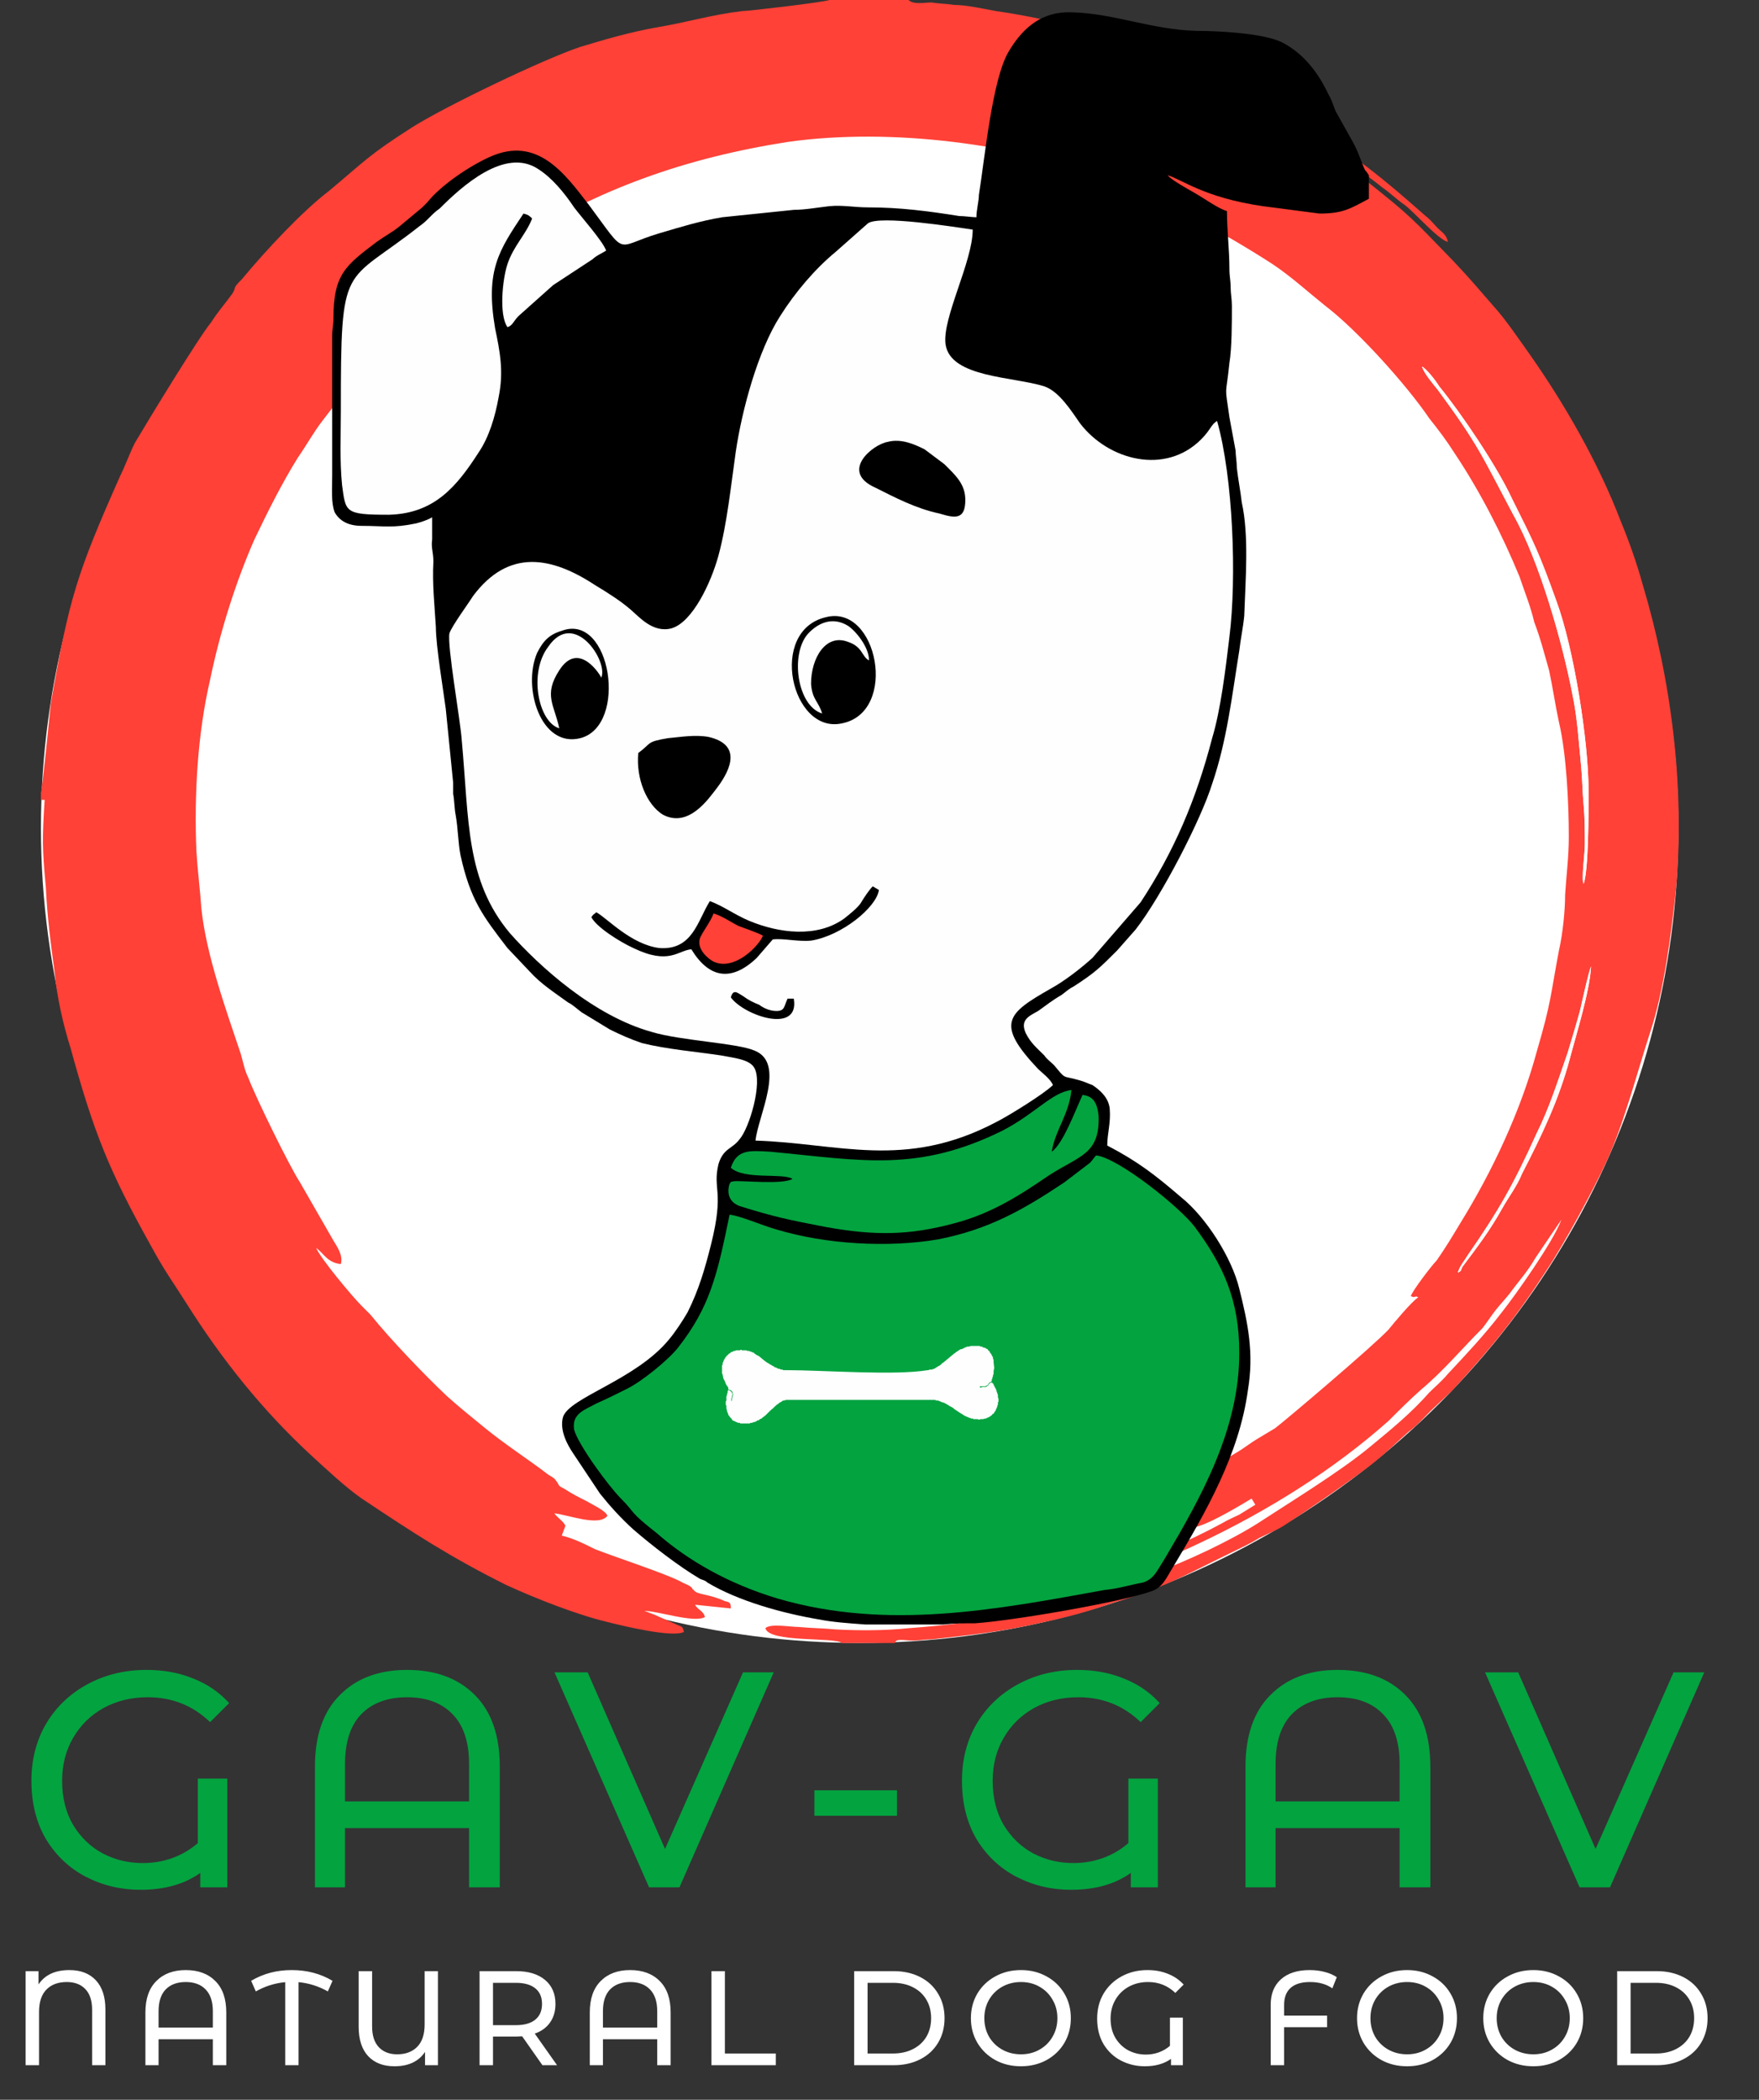 <?xml version="1.0" encoding="UTF-8"?> <svg xmlns="http://www.w3.org/2000/svg" width="1375" height="1641" viewBox="0 0 1375 1641" fill="none"><rect x="0" y="0" width="1375" height="1641" fill="#333333" stroke="none"/> <ellipse cx="672" cy="647" rx="640" ry="637" fill="white"></ellipse> <path fill-rule="evenodd" clip-rule="evenodd" d="M1139.51 994.633C1141.44 988.845 1144.33 985.951 1147.22 981.127C1171.34 946.397 1182.92 926.138 1201.25 885.619C1210.9 866.324 1217.65 845.101 1225.37 822.912C1228.26 813.265 1232.12 800.723 1235.01 790.111C1235.98 786.252 1241.77 759.24 1243.7 755.381C1242.73 774.675 1232.12 808.441 1227.3 826.771C1218.61 859.571 1205.11 887.548 1189.67 917.455C1185.81 927.102 1179.06 935.785 1174.24 944.467C1164.59 961.832 1154.94 974.374 1143.36 989.81C1141.44 992.704 1143.37 992.704 1139.51 994.633ZM1238.87 659.873C1238.87 649.261 1238.87 639.614 1237.91 629.002C1236.94 619.355 1236.94 608.742 1235.98 599.095C1234.05 579.801 1233.08 561.471 1229.23 543.141C1221.51 502.623 1203.18 437.986 1182.92 402.291C1157.84 355.019 1155.91 348.266 1124.07 304.854C1120.21 300.03 1113.46 292.312 1111.53 286.524C1114.42 287.489 1122.14 297.136 1125.04 301.959C1142.4 323.183 1170.38 364.667 1181.95 389.75C1199.32 424.48 1203.18 432.198 1216.68 469.822C1230.19 506.481 1241.77 578.836 1241.77 618.39C1241.77 636.72 1241.77 680.132 1237.91 690.744C1235.98 686.885 1238.87 667.591 1238.87 659.873ZM32 619.354V625.143H34.894C32.965 656.014 32.965 662.767 35.859 693.638C36.824 715.827 39.718 738.016 42.612 759.24C44.541 779.499 49.365 800.723 55.153 819.053C73.483 885.619 85.06 914.561 117.861 973.409C129.437 994.633 134.261 1000.42 145.838 1018.75C173.815 1063.13 205.651 1102.68 243.275 1137.41C254.852 1148.02 270.287 1162.5 282.829 1171.18C323.347 1198.19 351.324 1216.52 395.702 1238.71C418.855 1249.32 450.691 1261.86 474.81 1267.65C486.386 1270.54 525.94 1280.19 534.623 1275.37C533.658 1270.55 532.693 1271.51 528.834 1269.58L511.469 1261.86C508.575 1260.9 506.645 1259.93 503.751 1258.97C514.363 1258.97 542.34 1268.62 551.023 1263.79C550.058 1258.97 545.235 1258 543.305 1254.14L571.282 1257.04C571.282 1252.22 570.317 1252.22 566.458 1251.25C553.917 1245.46 544.27 1246.43 542.34 1242.57C538.481 1238.71 544.27 1245.46 541.376 1241.6C539.446 1238.71 534.623 1237.74 531.728 1235.81C518.222 1229.06 482.527 1217.49 465.162 1210.73C457.444 1206.87 447.797 1202.05 439.115 1200.12L442.009 1192.4C440.079 1188.54 436.22 1186.61 433.326 1182.75C443.938 1183.72 468.056 1193.37 474.81 1184.68C473.845 1180.83 463.233 1176 458.409 1173.11C452.621 1170.21 446.832 1167.32 441.044 1163.46C435.256 1160.57 438.15 1161.53 434.291 1156.71C433.326 1154.78 428.503 1152.85 426.573 1150.92C411.138 1139.34 394.737 1128.73 379.302 1116.19C368.69 1107.51 359.042 1099.79 349.395 1091.11C332.03 1074.71 305.982 1047.69 289.582 1027.43C287.653 1025.5 285.723 1023.57 282.829 1020.68C275.111 1012.96 250.993 984.021 247.134 975.339C252.922 979.198 255.817 986.915 266.429 987.88C268.358 981.127 263.534 974.374 260.64 969.55L234.593 924.208C226.875 912.631 199.862 857.642 194.074 842.206C191.18 836.418 190.215 830.63 188.286 823.877C176.709 789.146 161.273 746.698 157.414 710.039C156.45 695.568 154.52 681.097 153.556 665.661C151.626 621.284 154.52 573.048 164.168 531.564C171.885 493.94 184.427 454.386 198.898 421.586C209.51 399.397 220.122 378.173 232.663 357.914C239.416 348.266 245.205 337.654 251.958 328.972C273.182 300.995 295.37 274.947 320.453 250.829C328.171 244.076 336.854 235.393 345.536 228.64C363.866 214.169 382.196 200.663 402.455 189.086C468.056 147.603 535.587 123.485 615.66 110.944C697.661 99.367 795.099 112.873 868.418 139.885C892.536 148.568 914.725 158.215 934.984 170.757C955.243 182.333 975.503 193.91 994.797 206.451C1009.27 216.099 1021.81 227.675 1036.28 239.252C1060.4 257.582 1098.99 300.03 1117.32 327.042C1125.04 336.69 1130.82 344.407 1137.58 355.019C1156.87 383.961 1174.24 417.727 1187.74 450.527C1191.6 462.104 1196.42 473.681 1199.32 486.222C1204.14 498.764 1207.04 510.34 1210.9 523.847C1213.79 537.353 1215.72 550.859 1218.61 564.365C1224.4 588.483 1226.33 627.072 1226.33 654.085C1226.33 669.52 1224.4 683.991 1223.44 699.427C1223.44 711.968 1221.51 730.298 1218.61 742.839C1211.86 778.534 1212.83 782.393 1201.25 821.947C1188.71 868.254 1166.52 915.526 1141.44 956.044C1135.65 965.691 1129.86 975.339 1123.11 984.986C1119.25 988.845 1103.81 1009.1 1102.85 1012.96C1106.71 1014.89 1105.74 1012 1108.63 1013.93C1103.81 1016.82 1089.34 1034.19 1085.48 1039.01C1073.9 1051.55 1004.44 1110.4 996.727 1116.19C991.903 1119.08 987.079 1121.98 982.256 1124.87C977.432 1127.77 972.608 1131.62 967.785 1134.52C962.961 1137.41 958.137 1140.31 953.314 1143.2C943.667 1148.99 934.019 1154.78 923.407 1160.57C917.619 1163.46 912.795 1166.35 907.972 1168.28L890.607 1175.04L891.571 1178.9C900.254 1176.97 907.007 1172.14 912.795 1171.18C911.831 1176.97 911.831 1176 906.042 1177.93C881.924 1187.58 867.453 1195.3 839.476 1203.01C818.252 1208.8 797.028 1213.63 774.839 1217.48C768.086 1218.45 757.474 1218.45 756.51 1224.24C764.227 1226.17 786.416 1221.34 795.099 1219.41C802.817 1218.45 824.04 1212.66 830.794 1212.66C823.076 1216.52 811.499 1217.48 803.781 1220.38C799.922 1222.31 797.993 1222.31 797.028 1226.17C804.746 1230.03 819.217 1223.27 823.076 1226.17C800.887 1235.81 728.533 1242.57 702.485 1242.57C674.508 1243.53 630.13 1243.53 603.118 1238.71C593.471 1236.78 582.859 1234.85 572.247 1234.85C573.212 1241.6 576.106 1238.71 583.824 1239.67C587.683 1240.64 592.506 1241.6 597.33 1241.6C625.307 1246.43 654.249 1248.36 683.19 1248.36C754.58 1248.36 826.935 1233.89 891.571 1208.8C899.289 1205.91 907.007 1203.01 914.725 1200.12C936.914 1190.47 927.266 1196.26 937.878 1192.4C949.455 1188.54 968.75 1176.97 978.397 1171.18L981.291 1176L968.75 1183.72C964.891 1185.65 960.067 1187.58 955.243 1190.47C902.183 1219.41 823.076 1246.43 761.333 1254.14C754.58 1255.11 748.792 1254.14 748.792 1259.93C759.404 1259.93 778.698 1256.07 790.275 1253.18C841.406 1243.53 891.571 1228.1 937.878 1205.91C990.938 1180.83 1042.07 1148.99 1085.48 1110.4C1093.2 1102.68 1101.88 1094 1110.56 1086.28C1127.93 1071.81 1142.4 1054.45 1158.8 1038.05C1162.66 1033.22 1165.55 1028.4 1169.41 1023.57C1173.27 1018.75 1176.17 1015.86 1180.02 1011.03C1187.74 1000.42 1193.53 994.633 1200.28 983.056L1220.54 953.15C1214.75 969.55 1184.85 1012 1173.27 1026.47C1160.73 1042.87 1146.26 1058.31 1131.79 1073.74C1126.96 1079.53 1122.14 1083.39 1117.32 1088.21C1102.85 1104.61 1087.41 1117.15 1071.01 1130.66C1047.86 1149.95 1008.3 1174.07 983.22 1190.47C961.996 1203.98 927.266 1220.38 903.148 1229.06C888.677 1234.85 874.206 1239.67 858.771 1244.5C810.534 1260.9 762.298 1268.62 710.203 1272.47C691.873 1274.4 671.614 1274.4 653.284 1273.44C643.637 1272.47 633.989 1272.47 624.342 1271.51C617.589 1271.51 602.153 1268.62 598.294 1272.47C601.189 1284.05 652.319 1279.23 658.108 1284.05H699.591C700.555 1280.19 705.379 1282.12 714.062 1282.12C718.885 1282.12 723.709 1281.16 728.533 1281.16C762.298 1277.3 782.557 1275.37 816.323 1267.65C834.652 1263.79 852.018 1258.97 868.418 1253.18C910.866 1240.64 924.372 1231.96 961.996 1213.63C969.714 1209.77 976.467 1206.87 984.185 1202.05C991.903 1198.19 999.621 1195.3 1006.37 1190.47C1016.99 1183.72 1062.33 1152.85 1074.87 1142.24C1084.52 1134.52 1093.2 1125.84 1100.92 1119.08C1107.67 1114.26 1112.49 1108.47 1118.28 1102.68L1135.65 1086.28C1165.55 1053.48 1183.88 1031.29 1208.97 992.704C1222.47 972.444 1245.63 929.996 1256.24 906.843C1269.74 876.936 1279.39 839.312 1290 806.511C1300.62 774.675 1306.4 730.298 1310.26 693.638C1317.02 614.531 1306.4 531.564 1284.22 457.28C1279.39 439.915 1273.6 423.515 1266.85 407.115C1249.48 361.772 1223.44 316.43 1196.42 277.841C1186.78 264.335 1177.13 249.864 1167.48 239.252C1153.98 223.817 1151.08 219.958 1135.65 203.557C1103.81 170.757 1102.85 168.827 1066.19 139.885C1043.03 121.556 1018.92 109.014 996.727 92.614C992.868 90.684 988.044 88.755 987.079 84.896C999.621 89.72 1049.79 123.485 1063.29 133.132C1069.08 137.956 1074.87 141.815 1080.66 146.638C1086.45 150.497 1092.23 156.286 1098.02 160.145C1105.74 165.933 1124.07 187.157 1131.79 189.086C1130.82 183.298 1126.96 181.369 1124.07 178.474C1121.18 175.58 1118.28 171.721 1114.42 168.827C1072.94 132.168 1053.65 117.697 1004.44 87.79C940.772 49.201 852.982 19.294 778.698 8.683C768.086 6.753 755.545 3.859 745.898 3.859C740.109 2.894 733.356 2.894 728.533 1.929C722.744 1.929 714.062 3.859 710.203 0H649.425C648.46 0 648.46 0 648.46 0C642.672 1.929 584.788 8.683 579.965 8.683C555.846 11.577 537.517 17.365 514.363 21.224C492.175 25.083 472.88 30.871 453.586 36.66C424.644 46.307 348.43 82.966 322.383 99.367C287.653 121.556 285.723 125.414 256.781 149.533C236.522 164.968 207.58 195.84 189.25 218.028C180.568 226.711 185.392 223.817 181.533 229.605C176.709 236.358 169.956 244.076 165.132 251.794C155.485 263.37 114.966 329.937 105.319 346.337C101.46 354.055 97.601 364.667 93.743 372.384C59.977 448.598 54.189 466.928 39.718 549.894C38.753 558.577 32.965 618.39 32 619.354Z" fill="#FF4137"></path> <path fill-rule="evenodd" clip-rule="evenodd" d="M1238.87 659.873C1238.87 667.59 1235.98 686.885 1237.91 690.744C1241.77 680.132 1241.77 636.719 1241.77 618.389C1241.77 578.836 1230.19 506.481 1216.68 469.821C1203.18 432.197 1199.32 424.479 1181.95 389.749C1170.38 364.666 1142.4 323.183 1125.04 301.959C1122.14 297.135 1114.42 287.488 1111.53 286.523C1113.46 292.312 1120.21 300.03 1124.07 304.853C1155.91 348.266 1157.84 355.019 1182.92 402.291C1203.18 437.986 1221.51 502.622 1229.23 543.141C1233.08 561.471 1234.05 579.8 1235.98 599.095C1236.94 608.742 1236.94 619.354 1237.91 629.001C1238.87 639.613 1238.87 649.261 1238.87 659.873Z" fill="#FEFEFE"></path> <path fill-rule="evenodd" clip-rule="evenodd" d="M1139.51 994.635C1143.36 992.706 1141.44 992.706 1143.36 989.811C1154.94 974.376 1164.59 961.834 1174.24 944.469C1179.06 935.787 1185.81 927.104 1189.67 917.457C1205.11 887.55 1218.61 859.573 1227.3 826.773C1232.12 808.443 1242.73 774.677 1243.7 755.383C1241.77 759.242 1235.98 786.254 1235.01 790.113C1232.12 800.725 1228.26 813.266 1225.37 822.914C1217.65 845.102 1210.9 866.326 1201.25 885.621C1182.92 926.139 1171.34 946.399 1147.22 981.129C1144.33 985.952 1141.44 988.847 1139.51 994.635Z" fill="#FDFBFA"></path> <path fill-rule="evenodd" clip-rule="evenodd" d="M912.796 136.992C923.408 139.887 940.773 154.357 987.08 161.111L1031.46 166.899C1049.79 166.899 1055.58 163.04 1070.05 155.322V138.922C1070.05 137.957 1070.05 136.992 1070.05 136.992L1068.12 134.098L1067.15 133.133C1064.26 127.345 1062.33 119.627 1057.5 110.945L1044 86.827C1042.07 82.003 1041.1 78.144 1038.21 73.32C1030.49 56.92 1018.92 41.484 1001.55 32.802C987.08 26.049 953.314 24.119 934.984 24.119C900.254 23.155 871.312 10.613 838.512 9.648H832.723C811.499 10.613 797.993 24.119 788.346 40.52C775.805 61.744 770.016 121.557 765.193 152.428C765.193 157.252 763.263 164.005 763.263 169.793C760.369 169.793 753.616 168.828 749.757 168.828C725.639 164.969 703.45 162.075 678.367 162.075C667.755 162.075 659.073 160.146 648.461 161.111C639.778 162.075 629.166 164.005 620.484 164.005L564.529 169.793C547.164 172.687 531.729 177.511 515.328 182.335C479.634 192.946 491.21 201.629 460.339 160.146C441.044 135.063 419.82 106.121 383.161 122.521C367.725 129.275 344.572 144.71 333.96 158.216C332.03 160.146 332.03 160.146 330.101 162.075L312.736 176.546C306.947 181.37 301.159 184.264 294.406 189.088C270.288 207.417 260.641 214.17 260.641 248.901C260.641 254.689 259.676 256.618 259.676 262.407V371.421C259.676 382.033 258.711 392.645 261.605 400.363C265.464 407.116 272.217 410.975 282.829 410.975C300.194 410.975 306.947 412.904 325.277 409.045C329.136 408.081 334.925 406.151 337.819 404.222C337.819 410.01 337.819 415.798 337.819 421.587C336.854 428.34 338.783 431.234 338.783 438.952C337.819 456.317 339.748 473.682 340.713 490.082C340.713 504.553 346.501 539.283 348.431 553.754L354.219 611.638C354.219 614.532 354.219 617.426 354.219 620.32C355.184 625.144 355.184 631.897 356.149 636.721C358.078 647.333 358.078 658.909 360.007 668.557C367.725 703.287 377.372 715.828 396.667 740.911L414.032 759.241C422.715 768.888 433.327 775.641 443.939 783.359C447.798 785.289 450.692 788.183 454.551 791.077L476.739 804.583C484.457 808.442 493.14 812.301 501.822 815.195C521.117 820.019 544.27 821.948 563.565 824.842C573.212 826.772 585.753 827.737 589.612 834.49C596.365 846.066 585.753 881.761 578.036 890.444C572.247 898.162 565.494 897.197 561.635 909.738C556.812 929.998 566.459 929.998 555.847 972.446C551.023 991.74 546.2 1008.14 537.517 1025.51C533.658 1032.26 527.87 1040.94 523.046 1046.73C496.999 1078.57 444.903 1092.07 440.08 1107.51C437.186 1118.12 443.939 1129.7 447.798 1135.48L469.022 1167.32C476.739 1176.97 485.422 1186.61 495.069 1195.3C509.54 1207.84 530.764 1224.24 547.164 1233.89C549.094 1234.85 551.023 1234.85 552.953 1236.78C577.071 1251.25 611.801 1260.9 640.743 1265.72C650.39 1267.65 662.932 1268.62 676.438 1269.58H737.216C745.898 1268.62 754.581 1268.62 762.298 1268.62C791.24 1266.69 876.136 1252.22 900.254 1243.53C908.937 1240.64 911.831 1232.92 916.655 1225.2C942.702 1181.79 968.75 1136.45 975.503 1086.28C980.327 1057.34 975.503 1034.19 968.75 1007.18C962.962 983.058 942.702 951.222 923.408 935.786C903.148 918.421 889.642 907.809 865.524 895.267C865.524 885.62 868.418 877.902 867.454 866.326C866.489 857.643 859.736 851.855 853.947 847.996C851.053 847.031 847.194 845.102 843.335 844.137C829.829 840.278 833.688 844.137 824.041 832.56C821.147 829.666 818.253 827.737 816.323 824.842C810.535 819.054 805.711 815.195 801.852 807.477C797.029 796.865 804.746 793.971 811.499 790.112C818.253 785.289 823.076 781.43 829.829 777.571C833.688 774.677 835.618 772.747 839.477 770.818C855.877 760.206 859.736 756.347 873.242 742.841L887.713 726.44C907.972 700.393 938.843 640.58 947.526 612.603C959.103 578.837 962.962 544.107 968.75 508.412C969.715 499.73 971.644 491.047 972.609 481.4C973.573 453.423 976.468 418.693 970.679 392.645C969.715 383.962 967.785 374.315 966.82 365.633C966.82 360.809 965.856 355.985 965.856 352.126L961.032 326.079C957.173 299.066 958.138 311.608 961.032 283.631C962.961 272.054 962.962 251.795 962.962 239.253C962.962 233.465 961.997 229.606 961.997 224.782C961.997 218.994 961.032 216.1 961.032 210.312C961.032 194.876 959.103 180.405 959.103 164.969C952.35 163.04 941.738 155.322 934.984 151.463C930.161 148.569 915.69 140.851 912.796 136.992Z" fill="black"></path> <path fill-rule="evenodd" clip-rule="evenodd" d="M590.578 891.409C655.215 893.338 707.31 914.562 778.7 876.938C788.347 872.114 816.324 854.749 823.077 847.996C821.148 843.172 814.395 838.349 811.5 835.455C777.735 799.76 787.382 792.042 821.148 772.747C831.76 766.959 844.301 757.312 853.948 748.629L891.573 705.216C917.62 665.663 934.985 625.144 947.527 576.908C954.28 554.719 958.139 521.918 961.033 497.8C966.821 451.493 963.927 373.351 951.386 328.973C946.562 331.867 946.562 335.726 938.844 343.444C910.867 371.421 866.49 359.844 844.301 330.903C837.548 321.255 827.901 305.82 816.324 301.961C792.206 294.243 743.005 295.208 739.146 269.16C736.252 248.901 760.37 204.523 760.37 179.44C746.864 177.511 687.051 167.864 678.368 174.617L653.285 196.806C636.885 210.312 621.449 228.642 609.872 246.971C592.507 273.984 579.966 320.291 575.142 353.091C571.283 380.104 568.389 409.045 561.636 434.128C555.848 455.352 541.377 486.224 524.977 491.047C510.506 494.906 499.894 482.365 493.141 476.576C485.423 469.823 474.811 463.07 465.163 457.282C431.398 435.093 397.633 428.34 369.656 465.964C366.761 470.788 353.255 489.118 351.326 494.906C349.396 504.553 360.008 563.402 360.973 578.837C366.761 641.545 363.867 687.851 398.597 729.335C421.751 755.382 464.199 793.971 509.541 806.513C531.73 813.266 576.107 815.195 589.613 820.984C614.696 830.631 592.507 872.114 590.578 891.409Z" fill="#FEFEFE"></path> <path fill-rule="evenodd" clip-rule="evenodd" d="M570.318 949.291C560.671 996.563 554.883 1021.65 529.8 1053.48C522.082 1063.13 501.823 1079.53 490.246 1085.32C482.528 1089.18 474.811 1093.04 466.128 1096.89C457.445 1101.72 446.833 1104.61 448.763 1117.15C451.657 1128.73 475.775 1161.53 485.423 1171.18C496.999 1182.76 491.211 1180.83 513.4 1198.19C537.518 1219.41 569.354 1237.74 607.943 1249.32C693.803 1274.4 778.699 1258 863.595 1242.57C874.207 1241.6 882.89 1238.71 893.502 1236.78C902.184 1233.89 904.114 1228.1 910.867 1217.49C938.844 1170.21 968.751 1117.15 968.751 1057.34C968.751 1015.86 956.209 988.845 934.02 958.939C922.444 943.503 874.207 904.914 856.842 902.984C854.913 904.914 853.948 906.843 852.019 908.773L831.759 924.208C799.923 945.432 772.911 960.868 733.357 968.586C693.803 975.339 645.567 972.445 606.978 960.868C596.366 957.974 579.001 950.256 570.318 949.291Z" fill="#03A340"></path> <path fill-rule="evenodd" clip-rule="evenodd" d="M409.208 166.9C413.067 167.865 414.032 168.829 415.961 170.759C411.138 183.3 401.49 191.983 396.667 206.454C392.808 218.03 389.914 246.008 396.667 255.655C400.526 254.69 401.49 250.831 405.349 246.972L432.362 222.854L463.233 202.595C466.127 199.701 470.951 197.771 473.845 195.842C470.951 188.124 454.55 169.794 448.762 162.076C441.044 150.5 431.397 138.923 420.785 132.17C394.737 114.805 360.972 145.676 343.607 163.041C337.818 166.9 333.96 172.688 328.171 176.547C268.358 223.819 266.429 201.63 266.429 321.256C266.429 340.551 265.464 359.845 267.393 379.14C270.288 400.364 269.323 402.293 304.053 402.293C339.748 401.329 357.113 380.105 374.478 353.092C382.196 341.515 387.02 326.08 389.914 309.68C393.773 290.385 390.878 274.949 387.02 256.62C379.302 211.277 389.914 195.842 409.208 166.9Z" fill="#FEFEFE"></path> <path fill-rule="evenodd" clip-rule="evenodd" d="M571.283 912.633C581.895 922.281 611.801 916.492 619.519 921.316C611.801 926.139 578.036 922.281 573.212 923.245C569.353 924.21 572.248 923.245 570.318 925.175C570.318 925.175 565.494 937.716 578.036 942.54C606.013 951.222 615.66 953.152 645.567 958.94C683.191 965.693 710.203 965.693 745.898 956.046C775.805 948.328 798.958 932.893 820.182 918.422C844.3 902.986 859.736 902.021 858.771 872.115C857.807 862.467 854.912 856.679 846.23 855.714C840.442 868.256 830.794 894.303 822.112 900.092C825.006 882.727 835.618 871.15 837.547 851.855C822.112 853.785 809.57 870.185 783.523 883.691C716.957 916.492 673.544 906.845 602.154 900.092C585.754 899.127 576.106 898.162 571.283 912.633Z" fill="#03A340"></path> <path fill-rule="evenodd" clip-rule="evenodd" d="M645.566 482.365C600.224 492.977 618.554 574.014 658.108 565.332C702.485 556.649 686.085 471.753 645.566 482.365Z" fill="black"></path> <path fill-rule="evenodd" clip-rule="evenodd" d="M439.114 492.978C429.467 495.872 424.643 500.695 419.82 510.343C408.243 537.355 422.714 584.627 453.585 576.909C491.209 567.262 477.703 478.507 439.114 492.978Z" fill="black"></path> <path fill-rule="evenodd" clip-rule="evenodd" d="M554.881 704.253C545.234 719.688 541.375 742.842 515.328 740.912C493.139 738.018 474.809 717.759 466.126 712.935C464.197 714.864 464.197 713.9 462.268 716.794C466.126 724.512 484.456 736.088 495.068 740.912C523.045 754.418 529.798 742.842 540.41 741.877C553.917 764.066 571.282 767.924 591.541 748.63L604.082 734.159C612.765 733.194 623.377 736.088 633.989 735.124C658.107 731.265 685.119 709.076 687.049 695.57L682.225 692.676C679.331 695.57 675.472 701.358 672.578 706.182C669.684 710.041 664.86 713.9 660.037 717.759C638.813 733.194 608.906 729.335 585.753 719.688C574.176 714.864 565.493 708.111 554.881 704.253Z" fill="black"></path> <path fill-rule="evenodd" clip-rule="evenodd" d="M498.929 588.484C496.999 608.743 505.682 629.003 518.223 636.721C538.482 647.333 553.918 624.179 560.671 615.497C572.248 600.061 579.001 581.731 553.918 575.943C543.306 574.013 532.694 575.943 522.082 576.907C504.717 579.802 509.541 580.766 498.929 588.484Z" fill="black"></path> <path fill-rule="evenodd" clip-rule="evenodd" d="M693.802 345.375C682.225 347.304 656.178 368.528 684.155 381.07C699.59 388.788 715.991 397.47 734.32 401.329C746.862 405.188 754.58 406.153 754.58 390.717C754.58 378.176 746.862 371.423 738.179 362.74L722.744 351.163C715.026 347.304 704.414 342.481 693.802 345.375Z" fill="black"></path> <path fill-rule="evenodd" clip-rule="evenodd" d="M437.186 569.19C433.327 550.86 424.644 543.142 437.186 523.848C452.622 499.73 469.987 528.672 469.987 529.636C475.775 517.095 448.763 475.612 428.503 505.518C413.068 525.777 420.786 564.366 437.186 569.19Z" fill="#FEFEFE"></path> <path fill-rule="evenodd" clip-rule="evenodd" d="M596.365 731.264C593.471 729.334 581.894 725.475 577.071 723.546C571.282 720.652 564.529 715.828 557.776 713.898C555.847 719.687 549.094 728.369 547.164 733.193C544.27 741.876 553.917 749.593 557.776 751.523C574.177 759.241 593.471 738.981 596.365 731.264Z" fill="#FF4137"></path> <path fill-rule="evenodd" clip-rule="evenodd" d="M642.672 557.613C639.778 547.966 634.954 547.001 633.989 534.46C633.989 514.2 645.566 494.906 662.931 501.659C674.508 505.518 673.543 513.236 679.332 516.13C679.332 505.518 668.72 492.976 662.931 489.117C650.39 481.4 638.813 487.188 631.095 495.871C617.589 512.271 623.377 551.825 642.672 557.613Z" fill="#FEFEFE"></path> <path fill-rule="evenodd" clip-rule="evenodd" d="M571.283 779.498C581.895 793.969 625.308 808.44 620.484 780.463H615.661C612.766 786.252 613.731 790.11 606.978 790.11C602.154 790.11 597.331 788.181 593.472 785.287C588.648 783.357 584.789 781.428 580.93 778.534C576.107 775.64 573.213 772.745 571.283 779.498Z" fill="black"></path> <path fill-rule="evenodd" clip-rule="evenodd" d="M776.67 1080.5C776.67 1080.5 776.67 1080.5 777.154 1080.5C777.154 1080.98 777.154 1080.98 777.639 1080.98C777.639 1080.98 778.123 1081.47 778.123 1082.44C779.093 1083.41 779.577 1085.34 779.577 1085.34C780.062 1086.8 780.546 1087.28 781.031 1088.25C781.031 1089.22 781.515 1090.19 781.515 1091.64C782 1092.13 782 1092.61 782 1093.58C782 1094.07 782 1095.04 782 1095.52C782 1096 782 1096.49 782 1096.97C782 1097.46 782 1097.94 782 1097.94C782 1098.43 782 1098.91 782 1098.91C782 1098.91 782 1099.4 781.515 1099.88V1100.37V1100.85V1101.33C781.515 1101.33 781.515 1101.33 781.515 1101.82H781.031C781.031 1102.3 780.546 1103.27 780.546 1104.24C780.062 1104.73 779.577 1105.7 779.577 1106.18H779.093C779.093 1106.67 778.608 1107.15 778.123 1107.63C778.123 1107.63 777.639 1108.12 777.639 1108.6C777.154 1108.6 777.154 1109.09 776.67 1109.57C776.67 1109.57 776.185 1109.57 776.185 1110.06C775.7 1110.06 775.216 1110.54 775.216 1110.54C774.731 1110.54 774.731 1111.03 774.247 1111.03C774.247 1111.03 773.762 1111.03 773.762 1111.51C773.762 1111.51 773.278 1111.51 772.793 1111.51L772.308 1112H771.824C771.339 1112.48 771.339 1112.48 770.855 1112.48C770.37 1112.48 769.885 1112.48 769.401 1112.96C768.916 1112.96 768.432 1112.96 768.432 1112.96C767.947 1112.96 767.463 1112.96 766.978 1112.96H766.493H765.04C765.04 1112.96 764.07 1112.96 763.586 1112.96C763.101 1112.96 762.132 1112.48 762.132 1112.48C761.648 1112.48 761.648 1112.48 761.163 1112.48C760.678 1112.48 760.678 1112 760.194 1112C760.194 1112 760.194 1112 759.709 1112H759.225C759.225 1111.51 759.225 1111.51 758.74 1111.51H758.256C758.256 1111.51 758.256 1111.51 757.771 1111.51C757.286 1111.03 756.802 1111.03 756.802 1110.54C756.317 1110.54 755.348 1110.06 754.863 1109.57C753.894 1109.09 752.441 1108.12 750.987 1107.15C749.533 1106.18 748.079 1105.21 747.11 1104.24C745.656 1103.27 744.203 1102.3 743.233 1101.33C741.78 1100.85 740.326 1099.88 738.872 1098.91L735.965 1097.94C735.965 1097.94 735.48 1097.94 735.48 1097.46H734.996L733.542 1096.97C733.057 1096.97 732.573 1096.97 732.573 1096.49C732.088 1096.49 732.088 1096.49 732.088 1096.49H731.604H731.119H730.634C730.15 1096.49 729.665 1096 729.665 1096C729.181 1096 729.181 1096 729.181 1096C728.696 1096 728.696 1096 728.696 1096C728.211 1096 728.211 1096 728.211 1096C695.26 1096 645.348 1100.37 614.819 1096C614.335 1096 613.85 1096 613.366 1096.49C612.881 1096.49 612.396 1096.49 611.912 1096.97C611.427 1096.97 610.943 1096.97 610.458 1097.46C609.974 1097.94 609.489 1097.94 609.004 1098.43C608.52 1098.43 608.035 1098.91 607.551 1099.4C607.066 1099.88 606.581 1099.88 606.581 1100.37C606.097 1100.85 605.612 1100.85 605.128 1101.33C605.128 1101.82 604.643 1102.3 604.159 1102.3C604.159 1102.3 604.159 1102.79 603.674 1102.79C603.189 1103.27 602.22 1104.24 601.736 1104.73C601.736 1105.21 601.251 1105.21 601.251 1105.21C600.767 1105.7 600.767 1106.18 600.282 1106.18C599.797 1106.67 599.313 1107.63 598.828 1108.12C598.344 1108.6 597.374 1109.09 596.89 1109.57C596.89 1109.57 595.921 1110.54 595.436 1111.03C594.952 1111.51 594.467 1111.51 593.982 1112C593.982 1112 593.013 1112.48 593.013 1112.96C592.529 1112.96 592.044 1113.45 591.559 1113.45L591.075 1113.93C590.59 1114.42 589.621 1114.42 589.137 1114.9C588.652 1114.9 587.683 1115.39 587.198 1115.39C586.714 1115.87 586.714 1115.87 586.229 1115.87C586.229 1115.87 585.744 1115.87 585.26 1115.87C585.26 1115.87 584.775 1116.36 584.291 1116.36H583.806H583.322C582.837 1116.36 582.352 1116.36 581.868 1116.36H581.383H580.899C580.414 1116.36 580.414 1116.36 580.414 1116.36H579.445H578.476H577.991C577.991 1116.36 577.507 1116.36 577.022 1116.36C576.053 1115.87 575.568 1115.87 575.084 1115.87H574.599V1115.39L573.145 1114.9C572.661 1114.9 572.661 1114.42 572.176 1114.42L571.692 1113.93L570.722 1113.45C570.722 1112.96 570.238 1112.96 569.753 1112C569.269 1111.51 568.784 1111.03 568.3 1110.54V1110.06C567.815 1109.57 567.815 1109.57 567.33 1108.6C566.846 1108.12 566.846 1106.67 566.361 1105.7C565.877 1104.73 565.877 1103.76 565.877 1103.27C565.392 1102.79 565.392 1101.82 565.392 1101.33C565.392 1100.85 565.392 1100.37 565.392 1099.88V1098.43C565.392 1097.94 565.392 1097.94 565.392 1097.94V1096.97V1095.52V1095.04V1094.55V1094.07L565.877 1093.58C565.392 1093.58 565.877 1093.1 565.877 1092.61C565.877 1092.13 565.877 1091.64 565.877 1091.16C565.877 1091.16 565.877 1091.16 565.877 1090.67L566.361 1088.74H566.846V1088.25L567.33 1086.8V1086.31C567.33 1085.83 566.846 1085.83 566.846 1085.34C566.846 1084.86 565.877 1083.89 565.877 1083.41C565.877 1082.92 565.392 1082.44 565.392 1081.95C564.907 1081.95 564.907 1081.47 564.423 1080.98C563.938 1080.01 563.938 1078.56 563.454 1077.59C562.969 1076.62 562.485 1075.65 562.485 1074.2C562.485 1073.71 562.485 1073.23 562.485 1073.23C562 1072.26 562 1071.29 562 1070.81V1070.32V1069.84V1068.87C562 1068.38 562 1067.9 562 1067.41C562 1066.93 562.485 1066.44 562.485 1066.44C562.485 1065.96 562.485 1065.96 562.485 1065.48V1064.99C562.969 1064.51 562.969 1064.51 562.969 1064.51C562.969 1064.02 562.969 1064.02 562.969 1064.02V1063.54C562.969 1063.54 562.969 1063.05 563.454 1062.57C563.454 1062.08 563.938 1061.6 563.938 1061.11C563.938 1061.11 564.423 1060.63 564.423 1060.15C564.423 1060.15 564.907 1059.66 564.907 1059.18C565.392 1059.18 565.392 1058.69 565.392 1058.69C565.877 1058.21 565.877 1058.21 565.877 1057.72C566.361 1057.72 566.361 1057.24 566.846 1057.24C566.846 1056.75 566.846 1056.75 567.33 1056.75C567.33 1056.27 567.815 1055.78 568.3 1055.78C568.784 1055.3 569.269 1054.81 569.753 1054.81L570.238 1054.33C570.722 1054.33 571.207 1053.85 572.176 1053.36C572.661 1053.36 572.661 1053.36 573.145 1053.36C573.145 1053.36 573.63 1053.36 573.63 1052.88H574.115H574.599H575.084C575.084 1052.88 575.568 1052.88 576.053 1052.88L576.537 1052.39H577.022H577.507H577.991H578.476C578.96 1052.39 579.445 1052.88 579.445 1052.88H579.93C579.93 1052.88 579.93 1052.88 580.414 1052.88C580.899 1052.88 581.383 1052.88 581.383 1052.88H581.868L582.837 1053.36C583.322 1053.36 583.322 1053.36 583.322 1053.36C583.806 1053.36 583.806 1053.36 583.806 1053.36H584.291C584.291 1053.36 584.291 1053.36 584.291 1053.85H584.775C584.775 1053.85 584.775 1053.85 585.26 1053.85L585.744 1054.33C586.229 1054.33 586.714 1054.33 586.714 1054.33C587.198 1054.81 587.198 1054.81 587.683 1054.81L588.167 1055.3H588.652C589.137 1055.78 589.621 1056.27 590.106 1056.75C590.59 1056.75 591.075 1057.24 591.559 1057.72C592.529 1058.69 593.982 1059.66 594.952 1060.63C596.89 1061.6 598.344 1063.05 599.797 1064.02L600.282 1064.51C601.251 1065.48 603.189 1066.44 603.674 1066.93H604.159H604.643C604.643 1067.41 605.128 1067.41 605.612 1067.9C606.097 1067.9 606.581 1067.9 606.581 1068.38H607.066H607.551H608.035C608.035 1068.87 608.035 1068.87 608.035 1068.87C608.035 1068.87 608.035 1068.87 608.52 1068.87H609.004C609.489 1069.35 610.458 1069.35 610.943 1069.35C610.943 1069.84 611.427 1069.84 611.912 1069.84C612.396 1069.84 612.881 1069.84 612.881 1069.84C613.366 1069.84 613.366 1069.84 613.366 1069.84H725.789C725.789 1069.35 725.789 1069.35 725.789 1069.35C725.789 1069.35 725.789 1069.35 725.789 1069.84C726.273 1069.35 726.758 1069.35 727.242 1069.35C727.727 1069.35 727.727 1069.35 728.211 1069.35H728.696L729.181 1068.87C729.665 1068.87 730.15 1068.87 730.634 1068.38C731.119 1068.38 731.604 1067.9 732.088 1067.9C732.573 1067.41 733.542 1066.93 733.542 1066.93C734.026 1066.44 734.026 1066.44 734.511 1065.96C734.996 1065.96 735.48 1064.99 736.449 1064.51L736.934 1064.02C737.419 1064.02 737.903 1063.54 738.388 1063.05C738.388 1062.57 738.872 1062.57 739.357 1062.08C739.841 1061.6 740.326 1061.6 740.326 1061.11C740.811 1060.63 741.295 1060.63 741.295 1060.15L744.687 1057.24C745.172 1056.75 745.172 1056.75 745.656 1056.27C746.141 1055.78 746.141 1055.78 746.626 1055.78C746.626 1055.3 746.626 1055.3 747.11 1055.3C747.11 1055.3 747.595 1054.81 748.079 1054.81C748.079 1054.33 748.564 1054.33 749.048 1053.85L750.018 1052.88C750.987 1052.39 751.471 1052.39 752.441 1051.91C753.41 1050.94 754.863 1050.45 755.348 1050.45C755.833 1049.97 756.317 1049.97 756.802 1049.97C757.286 1049.97 757.771 1049.48 758.256 1049.48C758.74 1049.48 759.225 1049.48 759.709 1049.48C760.678 1049 761.163 1049 761.648 1049H763.101H764.07C764.555 1049 765.04 1049 765.524 1049H766.009L766.493 1049.48C766.493 1049.48 766.493 1049.48 766.978 1049.48C766.978 1049.48 767.463 1049.48 767.947 1049.48C767.947 1049.48 767.947 1049.48 768.432 1049.48L768.916 1049.97C769.401 1049.97 769.401 1049.97 769.401 1049.97L771.339 1050.94H771.824C771.824 1051.42 772.308 1051.42 772.308 1051.42C772.793 1051.91 772.793 1051.91 773.278 1052.39H773.762C773.762 1052.88 774.247 1053.36 774.731 1053.85C775.216 1054.33 775.7 1054.81 776.185 1055.3C776.185 1055.78 776.185 1056.27 776.67 1056.27C776.67 1056.75 776.67 1056.75 776.67 1057.24C777.154 1057.24 777.154 1057.72 777.154 1057.72C777.154 1058.21 777.154 1058.21 777.639 1058.69V1059.18C777.639 1059.66 777.639 1059.66 778.123 1060.15C778.123 1060.63 778.123 1061.11 778.123 1061.11V1061.6V1062.08C778.608 1062.57 778.608 1063.05 778.608 1063.05V1067.9C778.608 1068.38 778.608 1068.38 778.608 1068.38V1070.32C778.608 1070.81 778.608 1071.29 778.608 1071.29C778.608 1071.78 778.608 1072.74 778.123 1073.23V1073.71C778.123 1073.71 778.123 1074.2 778.123 1074.68C778.123 1074.68 778.123 1074.68 778.123 1075.17V1075.65H777.639V1077.11H777.154V1077.59C777.154 1078.07 777.154 1078.07 777.154 1078.56C777.154 1079.04 776.67 1079.53 776.67 1080.01C776.67 1080.01 776.67 1080.01 776.67 1080.5Z" fill="#03A340"></path> <path fill-rule="evenodd" clip-rule="evenodd" d="M775.217 1080.5C774.732 1080.5 774.732 1080.5 774.248 1080.5C774.248 1080.5 774.248 1080.5 773.763 1080.98C773.278 1081.47 773.278 1081.47 773.278 1081.47C772.794 1081.95 772.794 1082.43 772.309 1082.92C772.309 1082.92 772.309 1082.92 771.825 1082.92C771.825 1082.92 771.825 1083.4 771.34 1083.4L770.856 1083.89C770.371 1083.89 770.371 1083.89 770.371 1083.89C769.886 1083.89 769.886 1083.89 769.886 1083.89C769.402 1083.89 769.402 1083.89 769.402 1083.89C768.917 1083.89 768.917 1083.89 768.433 1083.89C767.948 1083.89 767.463 1083.89 767.463 1083.89C767.463 1083.89 767.463 1084.37 766.979 1084.37C766.979 1084.37 766.979 1084.37 766.494 1084.37H766.01V1083.4C766.494 1083.4 766.494 1083.4 766.494 1083.4C766.979 1083.4 766.979 1083.4 766.979 1083.4H767.463C767.463 1083.4 767.948 1083.4 768.433 1083.4C768.917 1083.4 768.917 1083.4 768.917 1083.4H769.402C769.402 1083.4 769.402 1083.4 769.886 1083.4C769.886 1083.4 769.886 1083.4 770.371 1083.4C770.856 1082.92 770.856 1082.92 771.34 1082.92L771.825 1082.43C771.825 1082.43 771.825 1082.43 772.309 1082.43C772.309 1081.95 772.794 1081.47 772.794 1081.47V1080.98H773.278V1080.5H773.763C773.763 1080.01 774.248 1080.01 774.248 1080.01C774.732 1080.01 774.732 1080.01 774.732 1080.01C774.732 1079.53 775.217 1079.53 775.217 1079.53V1079.04V1078.07L775.701 1077.59V1077.1C775.701 1077.1 775.701 1077.1 775.701 1076.62L776.186 1075.65C776.186 1075.17 776.186 1075.17 776.186 1075.17C776.186 1075.17 776.186 1075.17 776.186 1074.68C776.671 1074.2 776.671 1073.71 776.671 1073.71C776.671 1073.23 776.671 1073.23 776.671 1073.23C776.671 1072.74 776.671 1072.26 776.671 1071.77C776.671 1071.29 777.155 1071.29 776.671 1070.8C777.155 1070.32 777.155 1069.35 777.155 1068.87L776.671 1064.51C776.671 1064.02 776.671 1064.02 776.671 1063.54V1063.05V1062.57C776.186 1062.08 776.186 1062.08 776.186 1061.6C776.186 1061.6 776.186 1061.11 776.186 1060.63L775.701 1060.14V1059.66C775.217 1059.66 775.217 1059.17 775.217 1059.17C775.217 1058.69 775.217 1058.69 774.732 1058.21C774.732 1058.21 774.732 1057.72 774.248 1057.72L773.278 1055.78C772.794 1055.78 772.309 1055.3 772.309 1054.81L771.825 1054.33C771.34 1054.33 771.34 1054.33 770.856 1053.84C770.856 1053.84 770.856 1053.84 770.371 1053.84C770.371 1053.36 770.371 1053.36 769.886 1053.36L767.948 1052.88C767.948 1052.39 767.948 1052.39 767.948 1052.39H766.979C766.979 1052.39 766.979 1052.39 766.494 1052.39C766.494 1052.39 766.01 1051.91 765.525 1051.91C765.041 1051.91 765.041 1051.91 765.041 1051.91H764.556H764.071C764.071 1051.91 763.587 1051.91 763.102 1051.91H762.133C762.133 1051.91 762.133 1051.91 761.648 1051.91C761.648 1051.91 761.164 1051.91 760.679 1051.91C760.195 1051.91 759.71 1051.91 759.226 1051.91C758.256 1051.91 757.772 1052.39 757.287 1052.39C756.803 1052.39 756.318 1052.39 755.834 1052.39C755.349 1052.88 755.349 1052.88 754.864 1052.88C753.895 1053.36 752.926 1053.84 751.957 1054.33C750.988 1054.33 750.019 1054.81 749.534 1055.3L748.08 1056.27C748.08 1056.27 747.596 1056.75 747.111 1056.75C747.111 1057.24 746.626 1057.24 746.142 1057.72C745.657 1057.72 745.657 1058.21 745.173 1058.21V1058.69C744.688 1058.69 744.204 1059.17 744.204 1059.17C743.719 1059.66 741.781 1061.11 740.811 1062.08C740.811 1062.08 740.327 1062.57 739.842 1062.57C739.842 1063.05 739.358 1063.54 738.873 1063.54C738.389 1064.02 738.389 1064.02 737.904 1064.51C737.419 1064.99 736.935 1064.99 736.45 1065.47L735.966 1065.96C735.481 1066.44 734.512 1067.41 734.027 1067.41L733.058 1067.9C733.058 1068.38 732.089 1068.38 731.604 1068.87C731.12 1069.35 730.635 1069.35 730.151 1069.84C729.666 1069.84 729.182 1069.84 728.697 1070.32H728.212H727.728H727.243C727.243 1070.32 727.243 1070.32 726.759 1070.32C726.274 1070.8 725.305 1070.8 725.305 1070.8C699.137 1075.17 643.411 1070.8 614.336 1070.8C614.336 1070.8 614.336 1070.8 613.851 1070.8H613.367C612.882 1070.8 612.882 1070.8 612.882 1070.8C612.397 1070.8 612.397 1070.8 611.913 1070.8V1070.32C611.428 1070.32 610.459 1070.32 609.974 1070.32C609.974 1070.32 609.974 1070.32 609.974 1069.84H609.49C609.005 1069.84 609.005 1069.84 609.005 1069.84H608.521L608.036 1069.35H607.552C607.552 1069.35 607.067 1069.35 607.067 1068.87C606.098 1068.87 605.613 1068.38 605.613 1068.38C605.129 1068.38 605.129 1068.38 605.129 1068.38V1067.9C604.16 1067.9 602.706 1066.44 601.252 1065.96L600.767 1065.47C599.314 1064.99 597.86 1063.54 595.922 1062.08C594.952 1061.11 593.499 1060.14 593.014 1059.66C592.045 1059.17 591.56 1059.17 591.076 1058.69C590.591 1058.21 590.107 1058.21 589.622 1057.72C589.622 1057.72 589.622 1057.72 589.622 1057.24C589.137 1057.24 589.137 1057.24 588.653 1057.24C588.653 1057.24 588.653 1056.75 588.168 1056.75C587.684 1056.75 587.199 1056.75 587.199 1056.27H586.715H586.23L585.745 1055.78H585.261C585.261 1055.78 585.261 1055.78 584.776 1055.78C584.776 1055.78 584.776 1055.78 584.292 1055.78L583.323 1055.3H582.838C582.838 1055.3 582.353 1055.3 581.869 1055.3H581.384H580.9C580.9 1055.3 580.415 1055.3 579.93 1055.3L579.446 1054.81C579.446 1054.81 578.961 1054.81 578.961 1055.3V1054.81L578.477 1055.3C578.477 1055.3 578.477 1055.3 577.992 1055.3C577.992 1055.3 577.992 1055.3 577.508 1055.3C577.023 1055.3 577.023 1055.3 576.538 1055.3C576.538 1055.3 576.538 1055.3 576.054 1055.3C575.569 1055.3 575.569 1055.3 575.085 1055.3C575.085 1055.3 575.085 1055.78 574.6 1055.78H574.115H573.631C573.146 1056.27 572.662 1056.27 571.693 1056.75H571.208C571.208 1057.24 570.723 1057.72 570.239 1057.72C569.754 1058.21 569.27 1058.21 569.27 1058.69C568.785 1058.69 568.785 1059.17 568.785 1059.17C568.3 1059.17 568.3 1059.66 567.816 1059.66C567.816 1060.14 567.816 1060.14 567.816 1060.14C567.331 1060.63 567.331 1060.63 566.847 1061.11C566.847 1061.11 566.847 1061.6 566.362 1062.08C566.362 1062.08 566.362 1062.57 565.878 1062.57C565.878 1063.05 565.878 1063.54 565.393 1064.02C565.393 1064.51 565.393 1064.51 564.908 1064.99C564.908 1065.47 564.908 1065.47 564.908 1065.47V1065.96V1066.44C564.424 1066.93 564.424 1066.93 564.424 1067.41V1067.9C564.424 1068.38 564.424 1068.87 564.424 1069.35V1070.32V1070.8V1071.29V1073.23C564.424 1073.23 564.424 1073.71 564.908 1074.2C564.908 1075.17 565.393 1076.14 565.393 1077.1C565.878 1078.07 566.362 1079.04 566.847 1080.01C566.847 1080.5 567.331 1080.98 567.331 1081.47C567.331 1081.47 567.816 1081.95 567.816 1082.43L569.27 1084.37C569.27 1084.37 569.27 1084.86 569.27 1085.34C569.27 1085.34 569.27 1085.34 569.27 1085.83C569.754 1085.83 570.239 1086.31 570.723 1086.31C571.208 1086.31 571.208 1086.8 571.693 1086.8C572.177 1087.28 572.177 1087.77 572.662 1087.77V1088.25C572.662 1088.25 572.662 1088.25 572.662 1088.73V1089.22C573.146 1089.22 573.146 1089.7 573.146 1089.7C573.146 1090.19 573.146 1090.19 573.146 1090.19C572.662 1090.67 572.662 1090.67 572.662 1090.67V1091.16V1091.64V1092.13V1092.61H572.177V1093.1C572.177 1093.1 572.177 1093.1 572.177 1093.58V1094.06C572.177 1094.55 572.177 1094.55 572.177 1094.55L571.693 1095.03V1094.55V1094.06C571.693 1094.06 571.693 1094.06 571.693 1093.58C571.693 1093.58 571.693 1093.58 571.693 1093.1V1092.61H572.177C572.177 1092.13 572.177 1092.13 572.177 1092.13C572.177 1091.64 572.177 1091.64 572.177 1091.64C572.177 1091.16 572.177 1091.16 572.177 1091.16C572.177 1091.16 572.177 1091.16 572.177 1090.67L572.662 1090.19V1089.7C572.662 1089.7 572.662 1089.7 572.662 1089.22C572.177 1089.22 572.177 1089.22 572.177 1088.73C572.177 1088.73 572.177 1088.73 572.177 1088.25L571.208 1087.28C571.208 1087.28 570.723 1087.28 570.723 1086.8C570.239 1086.8 569.754 1086.31 569.27 1086.31L568.785 1087.28C568.785 1087.77 568.785 1087.77 568.785 1087.77V1088.25L568.3 1089.7V1090.19C568.3 1090.67 567.816 1091.16 567.816 1091.16C567.816 1091.16 567.816 1091.16 567.816 1091.64V1092.13V1092.61V1093.1V1093.58V1094.06C567.816 1094.55 567.816 1095.03 567.331 1095.03V1095.52V1096C567.331 1096 567.331 1096 567.331 1096.49V1097.94C567.816 1098.43 567.816 1098.43 567.816 1098.91C567.816 1099.4 567.816 1100.36 567.816 1100.36V1100.85C567.816 1100.85 568.3 1101.82 568.3 1102.79C568.785 1104.24 569.27 1105.21 569.27 1105.21V1105.69C569.754 1106.18 569.754 1106.66 570.239 1106.66C570.239 1107.15 570.239 1107.15 570.723 1107.63C570.723 1107.63 571.208 1108.12 571.693 1108.6C572.177 1109.09 572.177 1109.57 572.662 1110.06L573.631 1110.54H574.115C574.6 1111.03 574.6 1111.03 575.085 1111.03C575.085 1111.51 576.054 1111.51 576.054 1111.51C576.538 1111.51 576.538 1111.51 576.538 1111.51V1111.99H578.477C578.477 1112.48 578.477 1112.48 578.961 1112.48H579.446H579.93C580.415 1112.48 580.9 1112.48 581.384 1112.48H581.869C581.869 1112.48 581.869 1112.48 582.353 1112.48H582.838H583.323C583.807 1112.48 584.292 1112.48 584.776 1112.48H585.261C585.261 1112.48 585.261 1112.48 585.745 1112.48C586.23 1112.48 586.715 1111.99 586.715 1111.99C587.199 1111.99 587.199 1111.99 587.684 1111.99C588.168 1111.99 588.168 1111.99 588.653 1111.51C589.137 1111.51 589.622 1111.51 590.591 1111.03C591.076 1111.03 591.56 1110.54 592.045 1110.06C592.53 1110.06 592.53 1110.06 593.014 1110.06C593.499 1109.57 593.499 1109.57 593.983 1109.09L595.437 1108.6C595.437 1108.12 595.922 1108.12 596.406 1107.63C596.891 1107.15 597.86 1106.66 598.345 1106.18L599.798 1104.73C600.283 1104.24 600.767 1103.76 601.252 1103.27C601.737 1102.79 601.737 1102.79 602.221 1102.3C602.221 1102.3 602.706 1102.3 602.706 1101.82C603.19 1101.33 604.16 1100.85 604.644 1100.36V1099.88H605.129C605.613 1099.4 605.613 1098.91 606.098 1098.91C606.582 1098.43 607.067 1097.94 607.067 1097.94C607.552 1097.46 608.036 1097.46 608.521 1096.97C609.005 1096.49 609.49 1096 609.974 1096C610.459 1095.52 610.944 1095.52 611.428 1095.03C611.913 1094.55 612.397 1094.55 612.882 1094.55C613.367 1094.55 613.851 1094.06 614.82 1094.06C614.82 1094.06 615.305 1094.06 615.789 1094.06H727.728C728.212 1094.06 728.212 1094.06 728.697 1094.06C728.697 1094.06 728.697 1094.06 729.182 1094.06C729.182 1094.06 729.666 1094.06 730.151 1094.06H730.635C731.12 1094.06 731.12 1094.06 731.604 1094.55C732.089 1094.55 732.574 1094.55 733.058 1094.55L734.512 1095.03H734.997C734.997 1095.52 734.997 1095.52 735.481 1095.52C736.45 1096 737.419 1096 738.389 1096.49C739.842 1097.46 741.296 1097.94 742.265 1098.91C743.719 1099.4 745.173 1100.36 746.142 1101.33C747.596 1102.3 749.049 1103.27 750.503 1104.24C751.472 1104.73 752.926 1105.69 754.38 1106.66C754.864 1106.66 755.349 1107.15 755.834 1107.15C756.318 1107.63 756.318 1107.63 756.803 1107.63H757.287V1108.12C757.287 1108.12 757.287 1108.12 757.772 1108.12C758.256 1108.12 758.256 1108.12 758.256 1108.12H758.741V1108.6C759.226 1108.6 759.226 1108.6 759.226 1108.6C759.71 1108.6 759.71 1108.6 760.195 1108.6C760.679 1108.6 760.679 1109.09 761.164 1109.09C761.164 1109.09 761.648 1109.09 762.618 1109.09C763.102 1109.09 764.071 1109.09 764.071 1109.09L765.525 1109.57C766.01 1109.09 766.494 1109.09 766.979 1109.09C767.463 1109.09 767.948 1109.09 767.948 1109.09C768.433 1109.09 768.917 1109.09 769.886 1108.6H770.371C770.856 1108.6 770.856 1108.6 770.856 1108.6L771.34 1108.12C771.825 1108.12 772.309 1108.12 772.309 1107.63C772.794 1107.63 772.794 1107.63 772.794 1107.63C773.278 1107.63 773.278 1107.15 773.763 1107.15L774.248 1106.66C774.732 1106.18 775.217 1106.18 775.217 1106.18C775.217 1105.69 775.701 1105.69 775.701 1105.21C776.186 1105.21 776.671 1104.73 776.671 1104.73C777.155 1104.24 777.155 1103.76 777.64 1103.27C778.124 1102.79 778.609 1101.82 778.609 1101.33C779.093 1100.85 779.093 1099.88 779.578 1099.4V1098.91V1098.43L780.063 1097.94C780.063 1097.94 780.063 1097.94 780.063 1097.46C780.063 1097.46 780.063 1096.97 780.063 1096.49C780.063 1096.49 780.063 1096.49 780.063 1096C780.063 1096 780.547 1095.52 780.547 1095.03C780.547 1095.03 780.547 1094.55 780.547 1094.06C780.547 1093.58 780.547 1092.61 780.063 1092.13C780.063 1091.64 780.063 1090.67 780.063 1090.19C779.578 1089.22 779.578 1088.25 779.093 1087.77C779.093 1086.8 778.609 1085.83 778.124 1084.86C778.124 1084.86 777.155 1083.4 776.671 1081.95C776.186 1081.47 776.186 1080.98 776.186 1080.98C775.701 1080.98 775.701 1080.98 775.701 1080.98C775.701 1080.5 775.217 1080.5 775.217 1080.5Z" fill="#FEFEFE"></path> <path d="M154.639 1390.04H177.679V1475H156.559V1463.72C144.239 1472.52 128.639 1476.92 109.759 1476.92C94.559 1476.92 80.399 1473.56 67.279 1466.84C54.319 1460.12 43.919 1450.36 36.079 1437.56C28.399 1424.6 24.559 1409.32 24.559 1391.72C24.559 1375.08 28.399 1360.2 36.079 1347.08C43.919 1333.96 54.639 1323.72 68.239 1316.36C81.999 1308.84 97.439 1305.08 114.559 1305.08C127.999 1305.08 140.159 1307.32 151.039 1311.8C162.079 1316.12 171.439 1322.52 179.119 1331L164.239 1345.88C150.799 1332.92 134.559 1326.44 115.519 1326.44C102.719 1326.44 91.199 1329.24 80.959 1334.84C70.879 1340.44 62.959 1348.2 57.199 1358.12C51.439 1368.04 48.559 1379.24 48.559 1391.72C48.559 1405 51.439 1416.52 57.199 1426.28C63.119 1436.04 70.879 1443.48 80.479 1448.6C90.079 1453.56 100.479 1456.04 111.679 1456.04C119.519 1456.04 127.119 1454.76 134.479 1452.2C141.999 1449.48 148.719 1445.56 154.639 1440.44V1390.04ZM318.19 1305.08C340.59 1305.08 358.27 1311.64 371.23 1324.76C384.19 1337.72 390.67 1356.36 390.67 1380.68V1475H366.67V1428.68H269.71V1475H246.19V1380.68C246.19 1356.36 252.67 1337.72 265.63 1324.76C278.59 1311.64 296.11 1305.08 318.19 1305.08ZM366.67 1407.8V1378.52C366.67 1361.4 362.35 1348.44 353.71 1339.64C345.23 1330.84 333.39 1326.44 318.19 1326.44C302.99 1326.44 291.07 1330.84 282.43 1339.64C273.95 1348.44 269.71 1361.4 269.71 1378.52V1407.8H366.67ZM604.815 1307L531.135 1475H507.375L433.455 1307H459.375L519.855 1445L580.815 1307H604.815ZM636.61 1399.16H701.17V1419.08H636.61V1399.16ZM882.045 1390.04H905.085V1475H883.965V1463.72C871.645 1472.52 856.045 1476.92 837.165 1476.92C821.965 1476.92 807.805 1473.56 794.685 1466.84C781.725 1460.12 771.325 1450.36 763.485 1437.56C755.805 1424.6 751.965 1409.32 751.965 1391.72C751.965 1375.08 755.805 1360.2 763.485 1347.08C771.325 1333.96 782.045 1323.72 795.645 1316.36C809.405 1308.84 824.845 1305.08 841.965 1305.08C855.405 1305.08 867.565 1307.32 878.445 1311.8C889.485 1316.12 898.845 1322.52 906.525 1331L891.645 1345.88C878.205 1332.92 861.965 1326.44 842.925 1326.44C830.125 1326.44 818.605 1329.24 808.365 1334.84C798.285 1340.44 790.365 1348.2 784.605 1358.12C778.845 1368.04 775.965 1379.24 775.965 1391.72C775.965 1405 778.845 1416.52 784.605 1426.28C790.525 1436.04 798.285 1443.48 807.885 1448.6C817.485 1453.56 827.885 1456.04 839.085 1456.04C846.925 1456.04 854.525 1454.76 861.885 1452.2C869.405 1449.48 876.125 1445.56 882.045 1440.44V1390.04ZM1045.6 1305.08C1068 1305.08 1085.68 1311.64 1098.64 1324.76C1111.6 1337.72 1118.08 1356.36 1118.08 1380.68V1475H1094.08V1428.68H997.116V1475H973.596V1380.68C973.596 1356.36 980.076 1337.72 993.036 1324.76C1006 1311.64 1023.52 1305.08 1045.6 1305.08ZM1094.08 1407.8V1378.52C1094.08 1361.4 1089.76 1348.44 1081.12 1339.64C1072.64 1330.84 1060.8 1326.44 1045.6 1326.44C1030.4 1326.44 1018.48 1330.84 1009.84 1339.64C1001.36 1348.44 997.116 1361.4 997.116 1378.52V1407.8H1094.08ZM1332.22 1307L1258.54 1475H1234.78L1160.86 1307H1186.78L1247.26 1445L1308.22 1307H1332.22Z" fill="#03A340"></path> <path d="M54.255 1539.66C63.075 1539.66 69.97 1542.32 74.94 1547.64C79.91 1552.96 82.395 1560.55 82.395 1570.42V1614H72V1570.74C72 1563.6 70.25 1558.21 66.75 1554.57C63.25 1550.86 58.385 1549 52.155 1549C45.435 1549 40.15 1550.96 36.3 1554.88C32.45 1558.8 30.525 1564.61 30.525 1572.31V1614H20.025V1540.5H30.105V1550.89C35.075 1543.4 43.125 1539.66 54.255 1539.66ZM145.169 1539.66C154.969 1539.66 162.704 1542.53 168.374 1548.27C174.044 1553.94 176.879 1562.09 176.879 1572.73V1614H166.379V1593.73H123.959V1614H113.669V1572.73C113.669 1562.09 116.504 1553.94 122.174 1548.27C127.844 1542.53 135.509 1539.66 145.169 1539.66ZM166.379 1584.6V1571.79C166.379 1564.3 164.489 1558.63 160.709 1554.78C156.999 1550.93 151.819 1549 145.169 1549C138.519 1549 133.304 1550.93 129.524 1554.78C125.814 1558.63 123.959 1564.3 123.959 1571.79V1584.6H166.379ZM256.264 1556.35C249.124 1552.29 241.494 1549.88 233.374 1549.11V1614H222.979V1549.11C214.789 1549.88 207.124 1552.29 199.984 1556.35L196.309 1548.06C205.689 1542.46 216.259 1539.66 228.019 1539.66C239.919 1539.66 250.559 1542.46 259.939 1548.06L256.264 1556.35ZM342.327 1540.5V1614H332.247V1603.6C327.277 1611.09 319.297 1614.84 308.307 1614.84C299.557 1614.84 292.697 1612.18 287.727 1606.86C282.827 1601.54 280.377 1593.94 280.377 1584.07V1540.5H290.877V1583.76C290.877 1590.83 292.627 1596.22 296.127 1599.93C299.627 1603.64 304.422 1605.49 310.512 1605.49C317.092 1605.49 322.307 1603.53 326.157 1599.61C330.007 1595.69 331.932 1589.88 331.932 1582.18V1540.5H342.327ZM424.012 1614L408.157 1591.42C406.197 1591.56 404.657 1591.63 403.537 1591.63H385.372V1614H374.872V1540.5H403.537C413.057 1540.5 420.547 1542.77 426.007 1547.32C431.467 1551.87 434.197 1558.14 434.197 1566.12C434.197 1571.79 432.797 1576.62 429.997 1580.61C427.197 1584.6 423.207 1587.5 418.027 1589.32L435.457 1614H424.012ZM403.222 1582.71C409.872 1582.71 414.947 1581.27 418.447 1578.4C421.947 1575.53 423.697 1571.44 423.697 1566.12C423.697 1560.8 421.947 1556.74 418.447 1553.94C414.947 1551.07 409.872 1549.63 403.222 1549.63H385.372V1582.71H403.222ZM492.531 1539.66C502.331 1539.66 510.066 1542.53 515.736 1548.27C521.406 1553.94 524.241 1562.09 524.241 1572.73V1614H513.741V1593.73H471.321V1614H461.031V1572.73C461.031 1562.09 463.866 1553.94 469.536 1548.27C475.206 1542.53 482.871 1539.66 492.531 1539.66ZM513.741 1584.6V1571.79C513.741 1564.3 511.851 1558.63 508.071 1554.78C504.361 1550.93 499.181 1549 492.531 1549C485.881 1549 480.666 1550.93 476.886 1554.78C473.176 1558.63 471.321 1564.3 471.321 1571.79V1584.6H513.741ZM556.14 1540.5H566.64V1604.86H606.435V1614H556.14V1540.5ZM667.682 1540.5H698.657C706.427 1540.5 713.322 1542.04 719.342 1545.12C725.362 1548.2 730.017 1552.54 733.307 1558.14C736.667 1563.67 738.347 1570.04 738.347 1577.25C738.347 1584.46 736.667 1590.86 733.307 1596.46C730.017 1601.99 725.362 1606.3 719.342 1609.38C713.322 1612.46 706.427 1614 698.657 1614H667.682V1540.5ZM698.027 1604.86C703.977 1604.86 709.192 1603.71 713.672 1601.4C718.222 1599.09 721.722 1595.87 724.172 1591.74C726.622 1587.54 727.847 1582.71 727.847 1577.25C727.847 1571.79 726.622 1566.99 724.172 1562.86C721.722 1558.66 718.222 1555.41 713.672 1553.1C709.192 1550.79 703.977 1549.63 698.027 1549.63H678.182V1604.86H698.027ZM798.11 1614.84C790.69 1614.84 784.005 1613.23 778.055 1610.01C772.105 1606.72 767.415 1602.2 763.985 1596.46C760.625 1590.72 758.945 1584.32 758.945 1577.25C758.945 1570.18 760.625 1563.77 763.985 1558.03C767.415 1552.29 772.105 1547.81 778.055 1544.59C784.005 1541.3 790.69 1539.66 798.11 1539.66C805.46 1539.66 812.11 1541.3 818.06 1544.59C824.01 1547.81 828.665 1552.29 832.025 1558.03C835.385 1563.7 837.065 1570.11 837.065 1577.25C837.065 1584.39 835.385 1590.83 832.025 1596.57C828.665 1602.24 824.01 1606.72 818.06 1610.01C812.11 1613.23 805.46 1614.84 798.11 1614.84ZM798.11 1605.49C803.5 1605.49 808.33 1604.27 812.6 1601.82C816.94 1599.37 820.335 1596.01 822.785 1591.74C825.305 1587.4 826.565 1582.57 826.565 1577.25C826.565 1571.93 825.305 1567.13 822.785 1562.86C820.335 1558.52 816.94 1555.13 812.6 1552.68C808.33 1550.23 803.5 1549 798.11 1549C792.72 1549 787.82 1550.23 783.41 1552.68C779.07 1555.13 775.64 1558.52 773.12 1562.86C770.67 1567.13 769.445 1571.93 769.445 1577.25C769.445 1582.57 770.67 1587.4 773.12 1591.74C775.64 1596.01 779.07 1599.37 783.41 1601.82C787.82 1604.27 792.72 1605.49 798.11 1605.49ZM914.539 1576.83H924.619V1614H915.379V1609.06C909.989 1612.91 903.164 1614.84 894.904 1614.84C888.254 1614.84 882.059 1613.37 876.319 1610.43C870.649 1607.49 866.099 1603.22 862.669 1597.62C859.309 1591.95 857.629 1585.26 857.629 1577.56C857.629 1570.28 859.309 1563.77 862.669 1558.03C866.099 1552.29 870.789 1547.81 876.739 1544.59C882.759 1541.3 889.514 1539.66 897.004 1539.66C902.884 1539.66 908.204 1540.64 912.964 1542.6C917.794 1544.49 921.889 1547.29 925.249 1551L918.739 1557.51C912.859 1551.84 905.754 1549 897.424 1549C891.824 1549 886.784 1550.23 882.304 1552.68C877.894 1555.13 874.429 1558.52 871.909 1562.86C869.389 1567.2 868.129 1572.1 868.129 1577.56C868.129 1583.38 869.389 1588.41 871.909 1592.68C874.499 1596.95 877.894 1600.21 882.094 1602.45C886.294 1604.62 890.844 1605.7 895.744 1605.7C899.174 1605.7 902.499 1605.14 905.719 1604.02C909.009 1602.83 911.949 1601.12 914.539 1598.88V1576.83ZM1024.06 1549C1017.34 1549 1012.26 1550.54 1008.83 1553.62C1005.47 1556.63 1003.79 1561.04 1003.79 1566.85V1575.25H1037.39V1584.28H1003.79V1614H993.291V1566.75C993.291 1558.28 995.951 1551.66 1001.27 1546.9C1006.66 1542.07 1014.15 1539.66 1023.74 1539.66C1027.94 1539.66 1031.86 1540.15 1035.5 1541.13C1039.14 1542.04 1042.29 1543.4 1044.95 1545.22L1041.49 1553.94C1036.8 1550.65 1030.99 1549 1024.06 1549ZM1099.94 1614.84C1092.52 1614.84 1085.84 1613.23 1079.89 1610.01C1073.94 1606.72 1069.25 1602.2 1065.82 1596.46C1062.46 1590.72 1060.78 1584.32 1060.78 1577.25C1060.78 1570.18 1062.46 1563.77 1065.82 1558.03C1069.25 1552.29 1073.94 1547.81 1079.89 1544.59C1085.84 1541.3 1092.52 1539.66 1099.94 1539.66C1107.29 1539.66 1113.94 1541.3 1119.89 1544.59C1125.84 1547.81 1130.5 1552.29 1133.86 1558.03C1137.22 1563.7 1138.9 1570.11 1138.9 1577.25C1138.9 1584.39 1137.22 1590.83 1133.86 1596.57C1130.5 1602.24 1125.84 1606.72 1119.89 1610.01C1113.94 1613.23 1107.29 1614.84 1099.94 1614.84ZM1099.94 1605.49C1105.33 1605.49 1110.16 1604.27 1114.43 1601.82C1118.77 1599.37 1122.17 1596.01 1124.62 1591.74C1127.14 1587.4 1128.4 1582.57 1128.4 1577.25C1128.4 1571.93 1127.14 1567.13 1124.62 1562.86C1122.17 1558.52 1118.77 1555.13 1114.43 1552.68C1110.16 1550.23 1105.33 1549 1099.94 1549C1094.55 1549 1089.65 1550.23 1085.24 1552.68C1080.9 1555.13 1077.47 1558.52 1074.95 1562.86C1072.5 1567.13 1071.28 1571.93 1071.28 1577.25C1071.28 1582.57 1072.5 1587.4 1074.95 1591.74C1077.47 1596.01 1080.9 1599.37 1085.24 1601.82C1089.65 1604.27 1094.55 1605.49 1099.94 1605.49ZM1198.63 1614.84C1191.21 1614.84 1184.52 1613.23 1178.57 1610.01C1172.62 1606.72 1167.93 1602.2 1164.5 1596.46C1161.14 1590.72 1159.46 1584.32 1159.46 1577.25C1159.46 1570.18 1161.14 1563.77 1164.5 1558.03C1167.93 1552.29 1172.62 1547.81 1178.57 1544.59C1184.52 1541.3 1191.21 1539.66 1198.63 1539.66C1205.98 1539.66 1212.63 1541.3 1218.58 1544.59C1224.53 1547.81 1229.18 1552.29 1232.54 1558.03C1235.9 1563.7 1237.58 1570.11 1237.58 1577.25C1237.58 1584.39 1235.9 1590.83 1232.54 1596.57C1229.18 1602.24 1224.53 1606.72 1218.58 1610.01C1212.63 1613.23 1205.98 1614.84 1198.63 1614.84ZM1198.63 1605.49C1204.02 1605.49 1208.85 1604.27 1213.12 1601.82C1217.46 1599.37 1220.85 1596.01 1223.3 1591.74C1225.82 1587.4 1227.08 1582.57 1227.08 1577.25C1227.08 1571.93 1225.82 1567.13 1223.3 1562.86C1220.85 1558.52 1217.46 1555.13 1213.12 1552.68C1208.85 1550.23 1204.02 1549 1198.63 1549C1193.24 1549 1188.34 1550.23 1183.93 1552.68C1179.59 1555.13 1176.16 1558.52 1173.64 1562.86C1171.19 1567.13 1169.96 1571.93 1169.96 1577.25C1169.96 1582.57 1171.19 1587.4 1173.64 1591.74C1176.16 1596.01 1179.59 1599.37 1183.93 1601.82C1188.34 1604.27 1193.24 1605.49 1198.63 1605.49ZM1264.13 1540.5H1295.11C1302.88 1540.5 1309.77 1542.04 1315.79 1545.12C1321.81 1548.2 1326.47 1552.54 1329.76 1558.14C1333.12 1563.67 1334.8 1570.04 1334.8 1577.25C1334.8 1584.46 1333.12 1590.86 1329.76 1596.46C1326.47 1601.99 1321.81 1606.3 1315.79 1609.38C1309.77 1612.46 1302.88 1614 1295.11 1614H1264.13V1540.5ZM1294.48 1604.86C1300.43 1604.86 1305.64 1603.71 1310.12 1601.4C1314.67 1599.09 1318.17 1595.87 1320.62 1591.74C1323.07 1587.54 1324.3 1582.71 1324.3 1577.25C1324.3 1571.79 1323.07 1566.99 1320.62 1562.86C1318.17 1558.66 1314.67 1555.41 1310.12 1553.1C1305.64 1550.79 1300.43 1549.63 1294.48 1549.63H1274.63V1604.86H1294.48Z" fill="white"></path> </svg> 